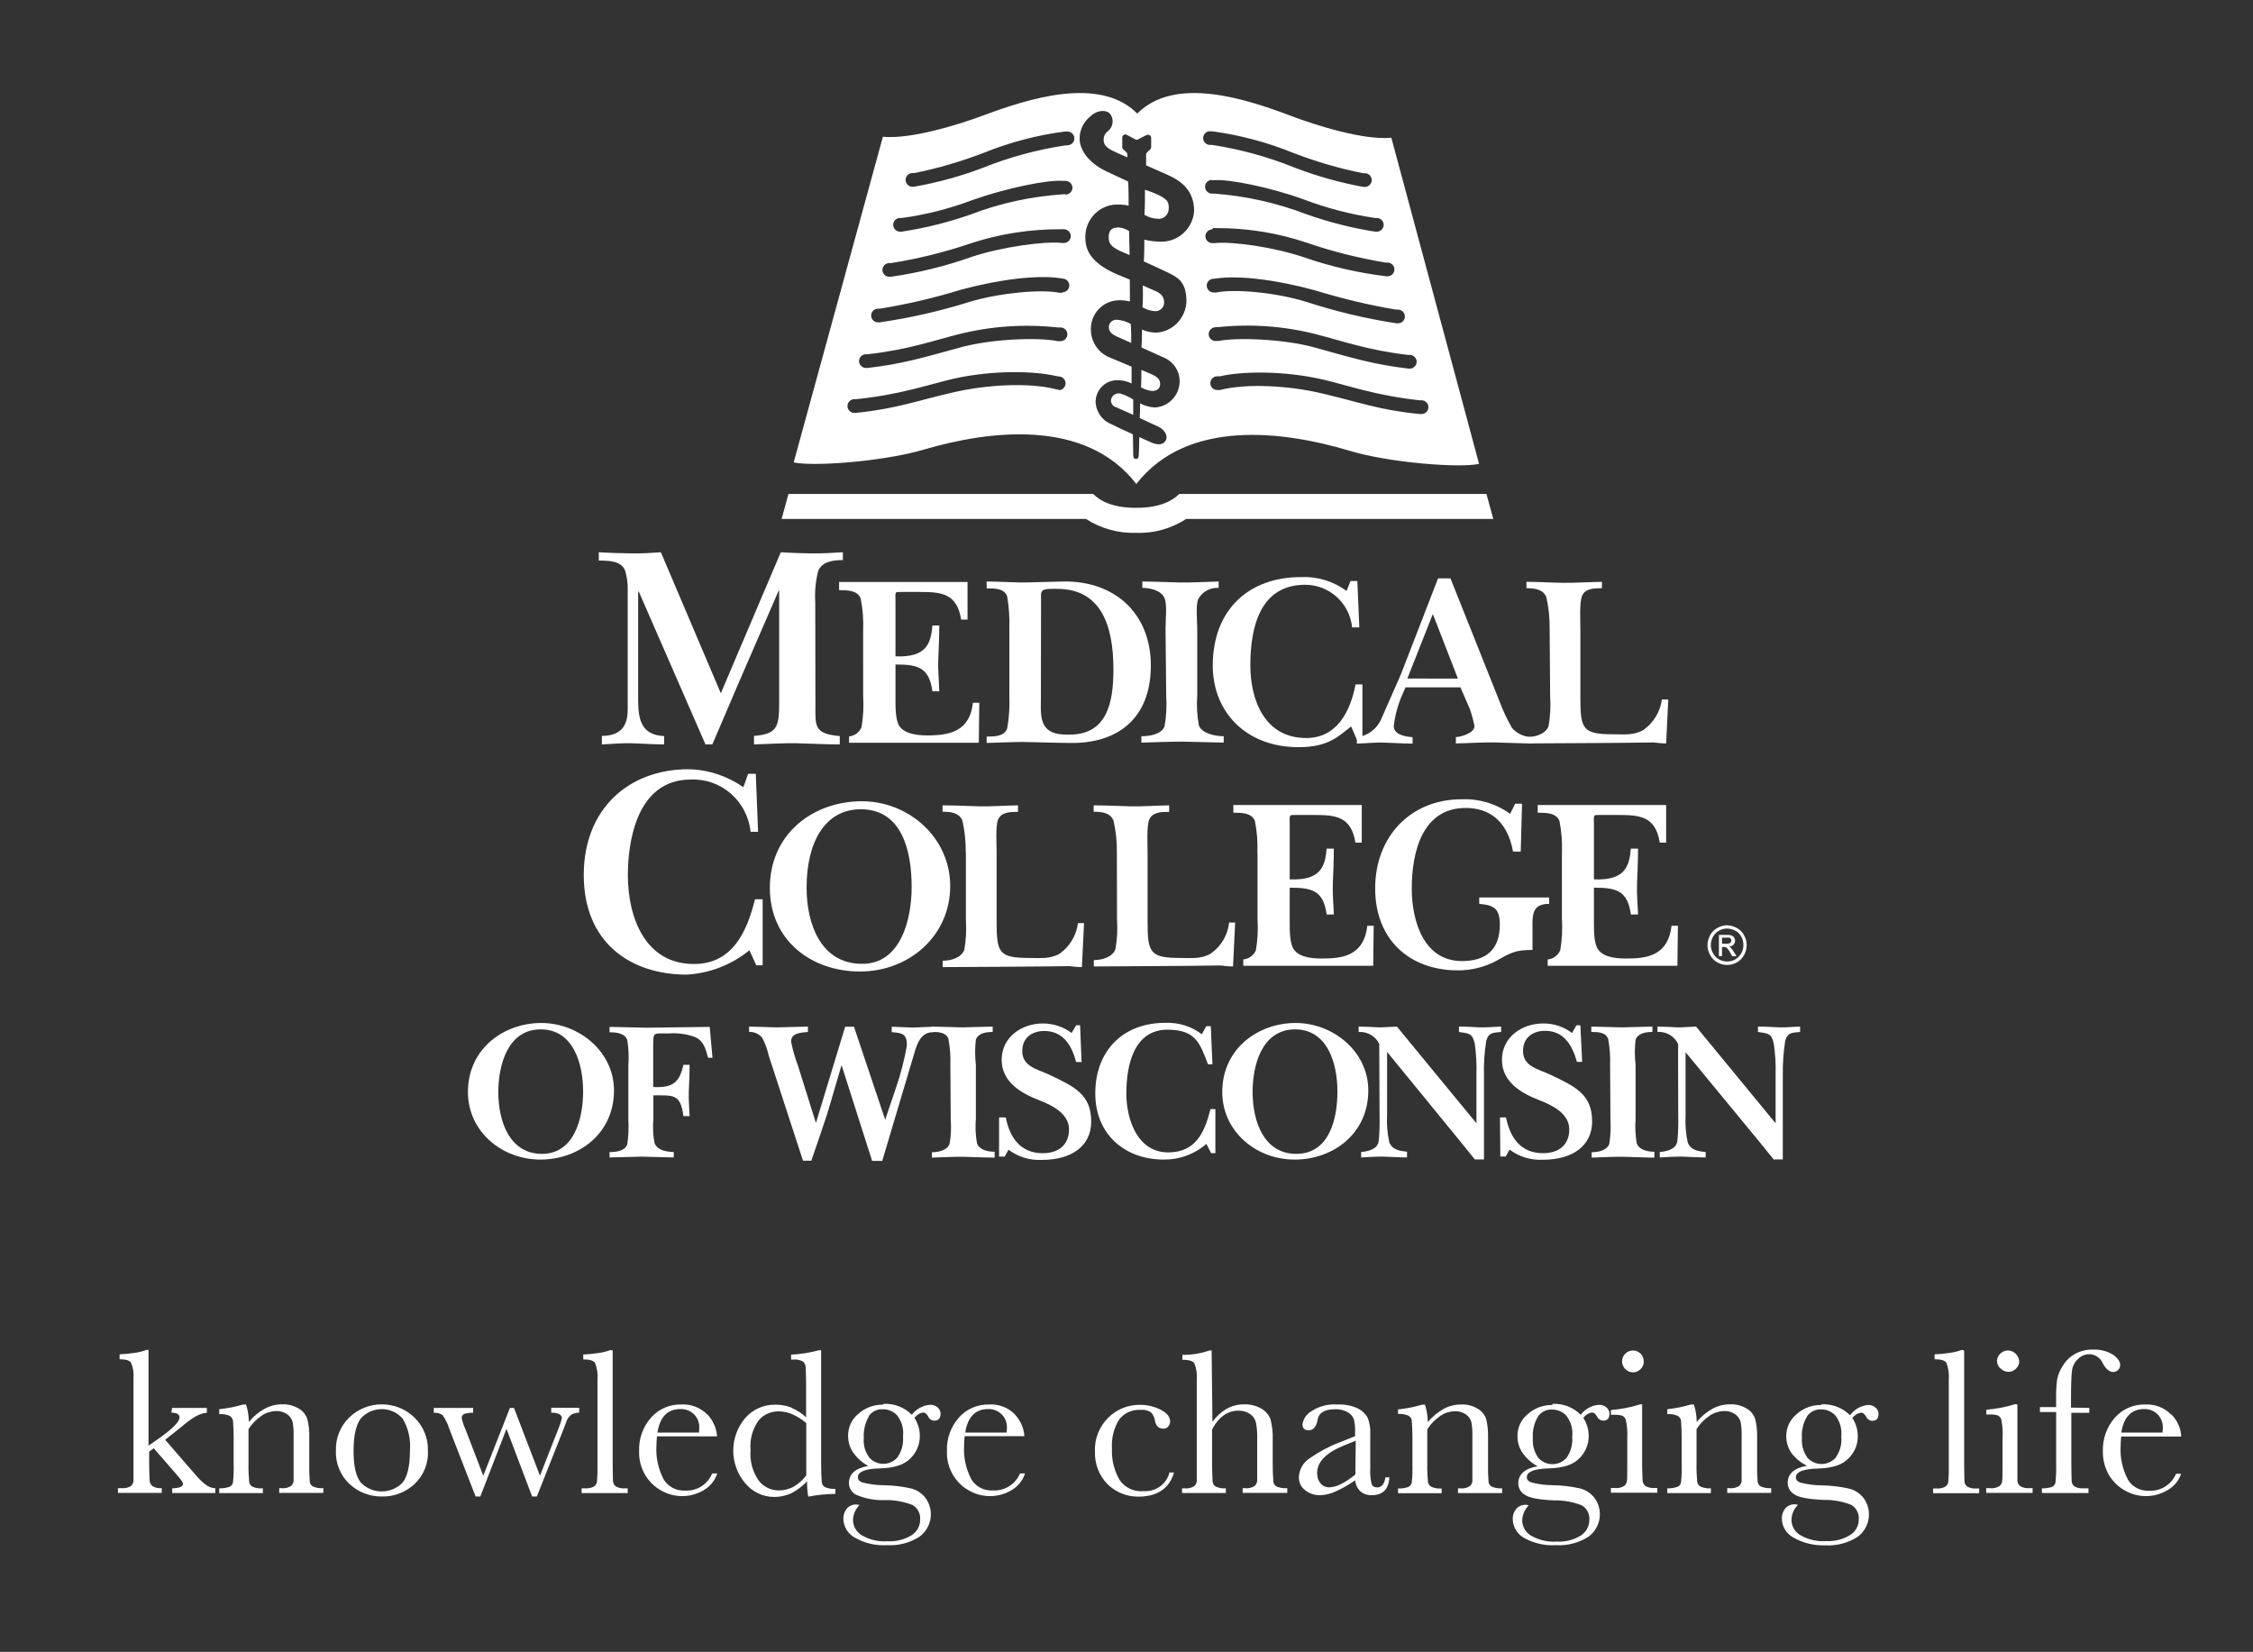 <?xml version="1.0" encoding="utf-8"?>
<!-- Generator: Adobe Illustrator 24.0.2, SVG Export Plug-In . SVG Version: 6.00 Build 0)  -->
<svg version="1.1" id="Layer_1" xmlns="http://www.w3.org/2000/svg" xmlns:xlink="http://www.w3.org/1999/xlink" x="0px" y="0px"
	 viewBox="0 0 1379 1011" style="enable-background:new 0 0 1379 1011;" xml:space="preserve">
<rect x="0" y="0" width="1379" height="1011" fill="#333333" stroke="none"/>
<style type="text/css">
	.st0{fill:#FFFFFF;}
</style>
<g>
	<g id="Layer_1-2_1_">
		<path class="st0" d="M528.3,386.1c0.3-6.6-0.2-13.3-1.5-19.8c-1.9-5.1-8.4-5.1-13.2-5.1v-5h78.6v23h-3.9
			c-2.6-16.4-12.6-16.9-25.7-16.9h-10.7c-4.6,0-3.8-0.4-3.8,6.1v33.3c18.7,0.8,21.7-7.6,22.6-18.9h4.2c0,6.7-0.3,14.1-0.6,20.8
			c-0.3,6.7,0.5,13.4,0.6,19.5h-4.2c-2-15-9.4-16.4-22.6-16.4v21.9c0,4.4,0,12.7,2.6,16.1c3.9,5.2,13,5.5,18.9,5.4
			c12.3-0.3,24-2.9,25.9-20h3.9l-0.3,24.5h-79.4v-3.9c3.4-0.3,6.3-2.5,7.6-5.6c1.1-6.4,1.4-12.9,1-19.3V386.1z"/>
		<path class="st0" d="M769.6,522.3c0.3-6.6-0.2-13.3-1.5-19.8c-1.9-5.1-8.4-5.1-13.2-5.1v-4.7h78.6v23h-3.9
			c-2.6-16.4-12.6-16.9-25.6-16.9h-10.7c-4.6,0-3.9-0.4-3.9,6.1v33.3c18.7,0.8,21.7-7.6,22.6-18.8h4.4c0,6.7-0.3,14.1-0.6,20.8
			c-0.3,6.7,0.4,13.4,0.6,19.5H812c-2-15-9.4-16.4-22.6-16.4v21.9c0,4.4,0,12.7,2.7,16.1c3.8,5.2,13,5.5,18.9,5.3
			c12.3,0,24-2.9,25.9-20h3.9l-0.3,24.5H761v-3.9c3.4-0.3,6.3-2.4,7.7-5.6c1.1-6.4,1.4-12.9,1-19.3V522.3z"/>
		<path class="st0" d="M956,522.3c0.3-6.6-0.2-13.3-1.5-19.8c-1.9-5.1-8.4-5.1-13.3-5.1v-4.7h78.6v23h-3.9
			c-2.6-16.4-12.6-16.9-25.7-16.9h-10.7c-4.6,0-3.9-0.4-3.9,6.1v33.3c18.7,0.8,21.7-7.6,22.6-18.8h4.4c0,6.7-0.3,14.1-0.6,20.8
			c-0.3,6.7,0.4,13.4,0.6,19.5h-4.4c-2-15-9.4-16.4-22.6-16.4v21.9c0,4.4,0,12.7,2.7,16.1c3.8,5.2,13,5.5,18.9,5.3
			c12.3,0,24-2.9,25.9-20h3.9l-0.3,24.5h-79.4v-3.9c3.4-0.3,6.4-2.5,7.7-5.7c1.1-6.4,1.4-12.9,1-19.3V522.3z"/>
		<path class="st0" d="M637.1,427.9c0,5-0.6,12.2,2.4,16.5c3.4,5,9.4,5.2,15.1,5.2c22.8,0,26.9-19.1,26.9-39.9
			c0-27.8-8.1-49.3-34.5-49.3c-1.8,0-7.6-0.3-8.9,1.1s-0.9,3.4-0.9,4.6L637.1,427.9z M617.8,385c0.2-6.6-0.2-13.3-1.3-19.8
			c-1.6-5.2-7.8-5.1-12.6-5.1v-4.2c6.1,0,14.5,0.5,20.7,0.6c8,0,18-0.5,26-0.6c31.2-0.6,53.8,19.1,53.8,51.5c0,31.6-19.6,48-50,47.3
			c-8.7,0-19.6-0.5-28.3-0.6c-6.8,0-15.5,0.5-22.2,0.6v-3.9c4.7,0,11,0,12.6-5.1c1.1-6.5,1.6-13.2,1.3-19.8V385z"/>
		<path class="st0" d="M713.4,384.7c0-4.8,1-14.3-0.5-18.3c-1.9-5.1-9-6.6-13.7-6.6v-3.9c7.1,0,16.2,0.5,23.3,0.6s15.9-0.4,23.4-0.6
			v3.9c-5.2-0.3-10.2,2.4-12.6,7.1c-1.5,4.2-0.5,13-0.5,17.8v41c-0.5,6.1-0.1,12.3,1,18.3c1.9,5.1,10.5,6.6,15.2,6.6v3.9l-25.2-0.6
			c-7.4,0-18,0.4-25.2,0.6v-3.9c4.7,0,12.3-1,14.2-6.1c1.1-6.2,1.4-12.5,1-18.8L713.4,384.7z"/>
		<path class="st0" d="M826.6,355.6h4.2L832,384h-4.4c-1.5-14.8-13.9-26.1-28.7-26.1c-27.7,0-33.6,26-33.6,49.3
			c0,21.2,8.7,44.5,34.2,44.5c18.8,0,27-16.2,30.2-32.8h4.2v33.8h-3.4l-3.5-8.1c-8,6.3-14.2,12.7-32.2,12.7
			c-32.1,0-52.5-21.5-52.5-49.9c0-34.8,22.7-54.2,53.8-54.2c10.1-0.5,20,2.5,28.1,8.5L826.6,355.6z"/>
		<path class="st0" d="M892.3,415.2L877,375.8l-15.6,39.5H892.3z M858.7,424.3c-2.9,6.3-4.8,13.1-5.6,20c0,5.5,7.1,6.5,11.5,6.9v3.9
			c-5.5,0-11.8-0.4-17.3-0.6c-5.5-0.2-11.7,0.5-16.8,0.6v-3.9c6.4-0.8,11.9-4.7,14.7-10.6c4.2-9.6,8.1-18.4,12.3-28l22.7-58.6h7.6
			l30,75.2c2.1,5.7,4.7,11.2,7.7,16.4c3.2,3.6,7.8,5.6,12.6,5.5v3.9c-7,0-15.6-0.4-22.5-0.6s-17.4,0.5-24.5,0.6v-3.9
			c3.1,0,11.4-2.5,11.4-6.7c-0.7-3.6-1.7-7.1-2.9-10.6l-5.7-13.1h-33.6L858.7,424.3z"/>
		<path class="st0" d="M948.5,384.9c0.1-6.5-0.6-13-2-19.3c-1.9-5.1-7.5-5.6-12.2-5.6v-3.9c7.1,0,15.1,0.5,22.2,0.6
			c7.1,0.1,16.5-0.5,24-0.6v3.9c-4.7,0-10.4,0-12.3,5c-1.5,4.2-0.9,15.2-0.9,19.9v42.3c0,19.1,1.5,22.2,20.2,22.2
			c6.6,0,12.6,0.8,18.5-2.7c6.1-4.4,10.2-11.1,11.2-18.6h3.9l-1.3,26.9c-2.5,0-5.2-0.3-7.7-0.6c-25.4,0.4-52,0.4-77.5,0.6v-3.9
			c4.7,0,11.3-1.6,13.2-6.6c1.1-6,1.4-12.2,1-18.3L948.5,384.9z"/>
		<path class="st0" d="M591.1,521.7c0.1-6.5-0.6-13-2-19.3c-1.9-5.1-7.5-5.6-12.2-5.6v-3.9c7.1,0,15.1,0.4,22.2,0.6s16.5-0.5,24-0.6
			v4c-4.7,0-10.4,0-12.3,5c-1.5,4-0.8,15.2-0.8,19.9v42.3c0,19.1,1.4,22.2,20.2,22.2c6.6,0,12.6,0.8,18.5-2.7
			c6.1-4.4,10.1-11.1,11.1-18.6h3.7l-1.3,26.9c-2.5,0-5.2-0.3-7.7-0.6c-25.4,0.4-52,0.4-77.5,0.6V588c4.7,0,11.3-1.6,13.2-6.6
			c1.1-6,1.4-12.2,1-18.3V521.7z"/>
		<path class="st0" d="M683.6,521.7c0.1-6.5-0.6-13-2-19.3c-1.9-5.1-7.5-5.6-12.2-5.6v-3.9c7.1,0,15.1,0.4,22.2,0.6
			c7.1,0.2,16.5-0.5,24-0.6v4c-4.7,0-10.4,0-12.3,5c-1.5,4-0.9,15.2-0.9,19.9v42.3c0,19.1,1.5,22.2,20.2,22.2
			c6.6,0,12.6,0.8,18.5-2.7c6.3-4.4,10.4-11.3,11.2-19h3.7l-1.3,26.9c-2.5,0-5.2-0.3-7.7-0.6c-25.4,0.4-52,0.4-77.5,0.6v-3.9
			c4.7,0,11.3-1.6,13.2-6.6c1.1-6,1.4-12.2,1-18.3L683.6,521.7z"/>
		<path class="st0" d="M493.7,543.4c0,21.6,8.4,46.5,34,46.5c24,0,30.3-27.8,30.3-47.1c0-21.2-5.5-47.5-31.1-47.5
			c-22.3,0-33.2,20.6-33.2,47.9 M471.2,543.4c0-33,26.4-53,56.3-53c28.8,0,54.1,22.3,54.1,51.9c0,30.5-25.2,52.3-55.2,52.3
			S471.2,575.4,471.2,543.4"/>
		<path class="st0" d="M930.8,521.2h-4.7c-3.5-19-14.7-26.7-29-26.7c-26.3,0-33,26.4-33,49.4c0,19.4,7.1,44.3,30.7,44.3
			c14.8,0,23.2-7,23.2-22.3c0-10-3.7-11.9-12.6-12.7v-3.9h42.8v3.9c-8,0-10.2,3.9-10.2,11.3v16.9c-10.8,0-13.2,1.7-22.4,6.8
			c-7.2,3.8-15.1,5.7-23.2,5.7c-30.1,0-50.7-19.2-50.7-50.1c0-32,21.9-54.6,52.8-54.6c10.6-0.5,21.1,2.6,29.8,8.9l3.1-6.2h4.2
			L930.8,521.2z"/>
		<path class="st0" d="M305,668.4c0,18,6.9,37.8,26.7,37.8s25.2-21.7,25.2-38.1c0-17.6-6.2-38.1-26-38.1
			C310.2,630.1,305,652.9,305,668.4 M286.4,668.4c0-26.7,22.1-42.3,44.9-42.3c22.9,0,44.5,17.4,44.5,41.3c0,26.4-21.5,42.3-45,42.3
			S286.5,692.7,286.4,668.4"/>
		<path class="st0" d="M766.7,668.4c0,18,6.9,37.8,26.7,37.8c20.4,0,25.2-21.7,25.2-38.1c0-17.6-6.2-38.1-26-38.1
			C771.9,630.1,766.6,652.9,766.7,668.4 M748.1,668.4c0-26.7,22.1-42.3,44.9-42.3c22.9,0,44.5,17.4,44.5,41.3
			c0,26.4-21.5,42.3-45,42.3C769.1,709.8,748.2,692.7,748.1,668.4"/>
		<path class="st0" d="M436.1,647.4h-2.7c-1.4-5.2-2.6-10.3-8-12.7c-5.2-1.9-10.7-2.6-16.2-2.2c-9.6,0-9.2-0.8-9.4,6.8v26
			c11.6,0.5,16-2.3,18.5-13.6h3.8c0,5.4-0.3,11-0.5,16.4s0.3,10,0.5,15h-3.8c-1.8-13.6-5.8-12.7-18.4-12.7v14.7
			c-0.4,4.8-0.2,9.6,0.7,14.4c1.8,4.8,7.6,5.4,11.8,5.6v3.3l-19.4-0.5l-19.9,0.5v-3.3c3.8,0,9.2-0.5,10.8-4.6
			c0.8-5.1,1-10.3,0.7-15.5v-33c0.4-5.2,0.2-10.4-0.7-15.6c-1.6-4.2-7-4.6-10.8-4.6v-3.3l22.9,0.5l38.4-0.5L436.1,647.4z"/>
		<path class="st0" d="M515.1,651.9l-8.7,29.6c-3.2,9.7-6.5,19.2-9.8,28.9h-5.1l-21-64.4c-0.8-3.7-2.1-7.3-3.9-10.7
			c-1.9-2.5-5-3.9-8.1-3.7v-3.3l17.2,0.5l18.8-0.5v3.3c-3.8,0.4-10.3,0.4-10.3,5.9c1,5,2.4,9.9,4.2,14.7l11,35.1l17.9-58.9h5.4
			l19.1,56.9l6.9-20.4c2.8-8.2,4.9-16.6,6.4-25.1c0-7.5-3.3-7.5-9.3-8.1v-3.3l12.9,0.5l12.6-0.5v3.3c-8.9,0-10.5,9.2-12.6,16
			L540,710.5h-6.2L515.1,651.9z"/>
		<path class="st0" d="M581.7,651.9c0.2-5.4-0.2-10.8-1.2-16.1c-1.6-4.2-6.5-4.2-10.3-4.2v-3.3l18.8,0.5l18.6-0.5v3.3
			c-3.9,0-8.8,0.6-10.3,4.7c-0.6,5.2-0.6,10.4,0,15.5v33c-0.4,5-0.2,10.1,0.7,15c1.6,4.2,7,5.1,10.8,5.1v3.6c-5.6,0-13-0.4-18.8-0.5
			c-5.7-0.1-13.6,0.3-19.6,0.5v-3.3c3.8,0,9.2-1,10.8-5.1c0.9-5,1.1-10,0.7-15L581.7,651.9z"/>
		<path class="st0" d="M611.8,683.9h3.8c2.4,12.2,8.9,21.9,22.6,21.9c9.4,0,16.1-4.8,16.1-14.6c0-9.8-10.7-14.9-18.2-17.8
			c-10.9-4.2-23-11-23-24.8c0-13.8,12.2-22.2,25.2-22.2c6.3,0,12.5,2,17.6,5.8l2.8-4.7h2.4L662,650h-3.3c-2.7-10-7.8-19-19.5-19
			c-7.6,0-13.5,4.2-13.5,12.3c0,9.5,9.1,11,16.4,14.4c15.7,7.4,25.8,12.2,25.8,28.8c0,14.8-11.9,23.4-30.1,23.4
			c-7.3,0.4-14.6-1.8-20.5-6.2l-2.4,4.2h-3.4V683.9z"/>
		<path class="st0" d="M985.5,651.9c0.2-5.4-0.2-10.8-1.2-16.1c-1.6-4.2-6.5-4.2-10.3-4.2v-3.3l18.8,0.5l18.6-0.5v3.3
			c-3.8,0-8.7,0.6-10.3,4.7c-0.6,5.2-0.6,10.4,0,15.5v33c-0.4,5-0.1,10.1,0.7,15c1.6,4.2,7,5.1,10.8,5.1v3.6c-5.6,0-13-0.4-18.8-0.5
			c-5.7-0.1-13.6,0.3-19.6,0.5v-3.3c3.9,0,9.3-1,10.8-5.1c0.8-5,1-10,0.7-15L985.5,651.9z"/>
		<path class="st0" d="M918.1,683.9h3.7c2.4,12.2,8.9,21.9,22.6,21.9c9.4,0,16.1-4.8,16.1-14.6c0-9.8-10.7-14.9-18.2-17.8
			c-10.9-4.2-23-11-23-24.8c0-13.8,12.2-22.2,25.2-22.2c6.4-0.1,12.6,2,17.7,5.8l2.7-4.7h2.4l1.1,22.4h-3.2c-2.8-10-7.9-19-19.5-19
			c-7.6,0-13.5,4.2-13.5,12.3c0,9.5,9.1,11,16.4,14.4c15.7,7.4,25.9,12.2,25.9,28.8c0,14.8-11.9,23.4-30.1,23.4
			c-7.3,0.4-14.6-1.8-20.4-6.2l-2.4,4.2h-3.3L918.1,683.9z"/>
		<path class="st0" d="M738.3,628.1h2.8l1,23.3h-2.7c-5-12.9-7.5-21.2-24.8-21.2c-20.3,0-25.2,21.2-25.2,39
			c0,15.6,6.6,36.1,25.6,36.1c16.8,0,22.3-12.1,25.9-26.5h3v27h-2.6l-2.9-5.7c-7.2,6.3-16.5,9.7-26,9.6c-24.3,0-42-15.8-42-40.4
			c0-26.1,16.8-43.3,42.9-43.3c8-0.3,15.9,2.1,22.3,7L738.3,628.1z"/>
		<path class="st0" d="M844.2,638.9c-2.3-4.8-7.3-7.6-12.6-7.3v-3.3c3.8,0,8.4,0.3,12.4,0.5c3.1,0,7.3-0.4,11-0.5l48.7,59.2v-30
			c0.2-6.2-0.2-12.4-1-18.6c-1.5-6.8-3.7-6.3-9.7-7.3v-3.3c4.4,0,8.7,0.3,13.2,0.5c4.4,0.1,8.4-0.4,12.6-0.5v3.3
			c-4.4,0.5-7.5,0-9.1,5.3c-1.1,7-1.6,14.1-1.4,21.2v51.5h-5.6c-2.6-3.3-6.3-7.7-8.9-11l-44.8-54.8v38.5c-0.3,5.6,0.1,11.1,1.3,16.6
			c1.7,4.9,6.5,5.5,10.9,6v3.5c-4.5,0-9.7-0.4-14.3-0.5s-9.4,0.3-13.8,0.5v-3.3c4.7-0.5,10.1-1.7,10.8-6.9
			c0.5-5.2,0.6-10.4,0.5-15.6L844.2,638.9z"/>
		<path class="st0" d="M1027.1,638.9c-2.3-4.8-7.3-7.7-12.6-7.3v-3.3c3.8,0,8.4,0.3,12.6,0.5c3.1,0,7.3-0.4,11-0.5l48.7,59.2v-30
			c0.2-6.2-0.2-12.4-1.1-18.6c-1.4-6.8-3.7-6.3-9.7-7.3v-3.3c4.4,0,8.8,0.3,13.2,0.5c4.4,0.1,8.4-0.4,12.6-0.5v3.3
			c-4.4,0.5-7.6,0-9.1,5.3c-1.1,7-1.6,14.1-1.5,21.2v51.5h-5.6c-2.6-3.3-6.3-7.7-8.9-11l-45-54.6v38.5c-0.3,5.6,0.1,11.1,1.3,16.6
			c1.7,4.9,6.5,5.5,11,6v3.3c-4.6,0-9.7-0.4-14.3-0.5s-9.4,0.3-13.8,0.5v-3.3c4.7-0.5,10.1-1.7,10.8-6.9c0.5-5.2,0.6-10.4,0.5-15.6
			L1027.1,638.9z"/>
		<path class="st0" d="M499.1,431.3c0,13-1.1,17.8,14.9,19.2v5.1c-9.2,0-17.8-0.5-26.4-0.7c-8.6-0.2-17.2,0.5-26.1,0.7v-5.2
			c13.6-1.1,15.4-5,15.4-19.2v-69.7h-0.3l-19.1,44c-7.4,16.9-14.1,33.1-21.5,50.1h-4.2L391,362.1h-0.4v66.6
			c0,12.7,2.6,21.2,15.9,21.8v5.1c-6.5,0-13.1-0.5-19.6-0.7s-12.3,0.5-18.5,0.7v-5.2c13.3,0,15.8-8.2,15.8-16.2v-73.5
			c0.1-3.9-0.5-7.8-1.6-11.5c-2.3-6.1-10.5-6.1-16.1-6.1v-5.1c6,0.4,14.3,0.6,20.3,0.7s12.3-0.3,17.7-0.7l36.7,86.3l36.7-86.3
			c5.5,0.4,13.1,0.6,18.6,0.7s13.3-0.3,19.4-0.7v4.8c-5.6,0-12.6,0.7-15.1,6.6c-1.6,6.3-2.2,12.7-1.8,19.2L499.1,431.3z"/>
		<path class="st0" d="M457.9,473.6h4.7l1.4,35.5h-4.6c-1.9-18.8-18-32.8-36.6-32c-33.3,0-38.5,38.5-38.5,58.5
			c0,26,10.6,54.4,40.4,54.4c23.4,0,32.4-19.3,37.4-39.6h4.7v40.4h-3.9l-4.2-9.2c-10.9,8.9-24.4,14.1-38.4,14.9
			c-34.1,0-63-19.3-63-61c0-40.3,27.4-64.7,64.1-64.7c12,0.2,23.7,4.1,33.6,11L457.9,473.6z"/>
		<path class="st0" d="M684.8,240.8c-2.5-0.1-4.6,1.8-4.8,4.2c-0.1,1.9,1.2,3.7,3,4.2l10.6,4.7c0-3,0-6.1,0-9.4
			c-2.6-1.7-5.4-2.9-8.4-3.8"/>
		<path class="st0" d="M698.2,237c2.2,1.2,4.5,2,7,2.3c2.7,0,4.7-1.3,4.9-3.9c0.1-2.6-1-4.2-4.2-5.9l-7.3-3.1c0,3.6,0,7.2-0.2,10.5"
			/>
		<path class="st0" d="M715.4,127.6c0-4.2-0.7-6.1-9.9-9.8l-4.7-1.7c0,4.6,0,9.8-0.3,15.4c2.5,1.5,5.3,2.3,8.1,2.4
			c3.3,0.4,6.3-2.1,6.7-5.4c0-0.2,0-0.4,0-0.7"/>
		<path class="st0" d="M684.8,139.2c-3.8,0-6.2,1.2-6.2,6c0,3,0.6,5.6,7.6,8.7l5.2,2.2c0-5-0.3-9.9-0.3-14.7
			C689.1,140.2,687,139.4,684.8,139.2"/>
		<path class="st0" d="M699.3,188c2.2,1.4,4.7,2.2,7.2,2.4c3,0.4,5.7-1.7,6-4.7c0-0.3,0-0.5,0-0.8c0-4.2-3.1-6-6.5-7.3
			c-1.5-0.6-3.7-1.7-6.5-2.9C699.6,179.1,699.6,183.5,699.3,188"/>
		<path class="st0" d="M683.6,195.7c-2.4-0.2-4.6,1.6-4.9,4c0,0.2,0,0.4,0,0.6c0,2.8,1.9,4.2,4.7,5.6l9,4c0-3.8,0-7.7-0.3-11.6
			C689.6,196.8,686.7,195.9,683.6,195.7"/>
		<path class="st0" d="M851.6,84.3c-16.8,1.6-45.7-7.4-61.5-13.4c-27-10.2-70.8-24.8-94-1.4c-23.1-23.3-67.2-8.9-94.1,1.1
			c-15.8,5.9-44.5,14.7-61.6,13.1l-54.6,199.3c12,2.7,55-0.6,79.2-7.7c40.6-12,99.5-19.3,130.5,20.9c31.2-40,90-32.5,130.6-20.3
			c24.2,7.3,67.2,10.7,79.2,8L851.6,84.3z M647.9,238.5l-1.7-0.3c-16.3-4.2-42-2.8-62.1,1.8c-23,5.2-34.8,10.1-60.3,12.7h-0.9
			c-2.3,0-4.2-1.9-4.2-4.2s1.9-4.2,4.2-4.2h1.2c26.8-2.7,44.5-9,59.1-12.4c24.9-5.7,50.9-4.7,63-1.8l1.8,0.3c2.3,0,4.2,1.9,4.2,4.2
			s-1.9,4.2-4.2,4.2 M649.2,208.8h-1.8c-11.2-2.4-39.9-1.5-59.1,3.7c-22.7,6.2-35.5,10.2-57.2,12.7h-1.1c-2.3,0-4.2-1.9-4.2-4.2
			s1.9-4.2,4.2-4.2h1.2c24.3-2.7,40.8-8.5,55.4-12.2c19.8-5,40.4-6.4,60.7-4.2h1.8c2.3,0,4.2,1.9,4.2,4.2s-1.9,4.2-4.2,4.2
			 M650.1,179.2h-1.6c-11.2-2.3-36.4,0-54.9,5.5c-18.1,5.7-36.6,9.9-55.3,12.6h-0.9c-2.3,0-4.2-1.9-4.2-4.2s1.9-4.2,4.2-4.2h1.2
			c16.8-2.7,33.4-6.6,49.6-11.6c24.5-6.6,47.1-9,60.3-7.1l1.8,0.3c2.3,0,4.2,1.9,4.2,4.2c0,2.3-1.9,4.2-4.2,4.2 M651.4,148.7H650
			c-10.6-1.2-36.9,2.4-55.2,8.5c-16.1,5.7-32.7,9.8-49.6,12.2h-0.9c-2.3,0-4.2-1.9-4.2-4.2s1.9-4.2,4.2-4.2h1.2
			c16.4-2.6,32.5-6.6,48.2-11.9c18-6,36.9-8.9,55.9-8.8h1.6c2.3,0,4.2,1.9,4.2,4.2s-1.9,4.2-4.2,4.2 M652.1,118.9h-1.3
			c-19.4,1.3-38.6,5.4-56.8,12.4c-13.7,4.8-27.8,8.3-42.2,10.5h-0.9c-2.3,0-4.2-1.9-4.2-4.2s1.9-4.2,4.2-4.2h1.2
			c14.9-2,29.4-5.8,43.5-11.1c21-7.4,46.2-12.4,54.9-11.6h1.7c2.3,0,4.2,1.9,4.2,4.2c0,2.3-1.9,4.2-4.2,4.2 M653.3,89h-1.3
			c-17.3,2.6-34.2,7.2-50.4,13.7c-13.7,5.2-27.8,9.1-42.3,11.6h-0.8c-2.3,0-4.2-1.9-4.2-4.2s1.9-4.2,4.2-4.2h1.2
			c14.5-2.9,28.7-7.1,42.5-12.4c15.9-6.4,32.5-10.8,49.5-13h1.7c2.3,0,4.2,1.9,4.2,4.2c0,2.3-1.9,4.2-4.2,4.2 M715,166.9
			c7.2,3.4,11,6.6,11.2,17.4c-0.3,10.4-8.5,18.9-18.8,19.3c-2.9-0.1-5.7-0.7-8.4-1.9c0,3.7-0.1,7.4-0.3,11l13.8,6.2
			c6,2.6,9.8,8.6,9.5,15.2c-0.4,8.3-7.1,15-15.4,15.3c-3.1-0.3-6.1-1.1-8.8-2.5c0,3.2,0,6.2-0.2,9l11.3,5.2c3.5,1.6,6.3,5.3,4.6,8.5
			c-1.8,3.1-5.3,2.7-8.8,1.2c-1.4-0.6-4.2-1.8-7.4-3.3c0,6.7-0.3,10.7-0.3,11c0,1.9-0.7,2.4-1.7,2.4s-1.7-0.5-1.7-2.4
			c0-0.3,0-5-0.2-12.7c-5.2-2.3-10.5-4.8-13-6.1c-5.5-2.1-9.3-7.2-9.8-13.1c-0.3-7.4,5.4-13.6,12.7-13.9c0.3,0,0.6,0,0.9,0
			c2.9,0,5.8,0.7,8.4,2c0-3.3,0-6.8,0-10.3l-12.6-5.3c-7.4-2.6-12.3-9.6-12.3-17.4c-0.3-9.6,7.3-17.6,16.8-17.9c0.2,0,0.3,0,0.5,0
			c2.2-0.1,4.4,0.2,6.6,0.7l-0.1-13.4l-4.4-1.8c-17.4-6.7-22.8-14.6-22.8-23.6c-0.4-10.9,8-20.1,18.8-20.5c0.7,0,1.3,0,2,0
			c1.9,0,3.8,0.2,5.7,0.7c0-5.5,0-10.5-0.3-14.8l-12.6-5.9c-9.4-4.2-16.8-11.7-17.1-20c-0.1-5.4,2.3-10.5,6.4-13.8
			c3.8-3.8,9.3-4.6,12.1-1.9c2.3,2.8,2.3,6.8,0,9.6c-1.8,2-3.8,2.6-3.8,6.6c0,4,3.7,5.8,8.1,7.8l6.4,2.8c0-1.5,0-2.4,0-2.4
			c-0.7-0.9-1.5-1.7-2.4-2.4c-0.6-0.5-0.9-1.4-0.7-2.2v-4.8c-0.2-1,0.5-2,1.6-2.2c0.5-0.1,0.9,0,1.3,0.3l5.5,2.9h0.9
			c0,0,4.2-2.2,5.5-2.8s2.9,0,2.9,1.9v4.8c0.1,0.8-0.1,1.6-0.7,2.2c-0.9,0.7-1.7,1.5-2.4,2.4c0,0,0,2.6,0,7.2l12.9,5.7
			c9.1,4,16.3,9.9,16.5,21.9c-0.5,10.3-8.8,18.6-19,19.1c-3.9,0.1-7.7-0.3-11.5-1.2c0,4.2,0,8.8-0.3,13.3c5.5,2.5,11,5,15.1,7
			 M740.5,80.4h1.7c16.9,2.3,33.5,6.7,49.4,13.2c13.8,5.3,28.1,9.5,42.6,12.4h1.2c2.3,0,4.2,1.9,4.2,4.2s-1.9,4.2-4.2,4.2h-0.9
			c-14.4-2.6-28.6-6.6-42.3-11.9C776,96,759.1,91.3,741.9,88.7h-1.3c-2.3,0-4.2-1.9-4.2-4.2c0-2.3,1.9-4.2,4.2-4.2 M741.6,110.3h1.7
			c8.4-0.8,34,4.2,54.8,11.8c14,5.3,28.6,9.1,43.4,11.3h1.2c2.3,0,4.2,1.9,4.2,4.2c0,2.3-1.9,4.2-4.2,4.2h-0.9
			c-14.3-2.2-28.3-5.8-42-10.6c-18.2-7-37.3-11.3-56.7-12.7h-1.3c-2.3,0-4.2-1.9-4.2-4.2c0-2.3,1.9-4.2,4.2-4.2 M742.4,139.6h1.7
			c19-0.1,37.9,2.9,55.9,9c15.7,5.4,31.8,9.4,48.1,12.1h1.2c2.3,0,4.2,1.9,4.2,4.2s-1.9,4.2-4.2,4.2h-0.8c-17-2.1-33.8-5.9-50-11.5
			c-18.2-6.3-44.5-10-55.1-8.8H742c-2.3,0-4.2-1.9-4.2-4.2s1.9-4.2,4.2-4.2 M742.9,170.6l1.8-0.2c13.2-1.9,35.8,0.6,60.2,7.3
			c16.3,5,32.8,9,49.6,11.8h1.2c2.3,0,4.2,1.9,4.2,4.2c0,2.3-1.9,4.2-4.2,4.2h-0.9c-18.8-2.9-37.3-7.3-55.4-13.2
			c-18.4-5.7-43.6-8-54.9-5.7h-1.7c-2.3,0-4.2-1.9-4.2-4.2S740.5,170.6,742.9,170.6 M743.9,200.2h1.8c20.3-2.1,40.9-0.6,60.7,4.6
			c14.6,3.7,31,9.6,55.3,12.4h1.2c2.3,0,4.2,1.9,4.2,4.2s-1.9,4.2-4.2,4.2H862c-21.7-2.6-34.5-6.6-57.2-12.9
			c-19.2-5.3-47.9-6.3-59.1-4H744c-2.3,0-4.2-1.9-4.2-4.2s1.9-4.2,4.2-4.2 M869.9,253.4H869c-25.5-2.5-37.3-7.4-60.2-12.7
			c-19.9-4.7-45.8-6.2-62.1-2H745c-2.3,0-4.2-1.9-4.2-4.2s1.9-4.2,4.2-4.2h1.8c11.9-2.9,37.8-3.8,63,2c14.6,3.4,32.3,9.8,59.1,12.7
			h1.2c2.3,0,4.2,1.9,4.2,4.2s-1.9,4.2-4.2,4.2"/>
		<path class="st0" d="M695.1,326.1c10.9,0.5,21.7-2.5,30.9-8.5h188l-4.2-15.3H721.8c-4.2,4.2-11.9,8.5-26.1,8.5h-0.5
			c-14.2,0-21.9-4.2-26.1-8.5H482.6l-4.2,15.3h186.3c9.2,6,20,8.9,30.9,8.5H695.1z"/>
		<path class="st0" d="M1054,573.9h2.4c0.7-0.1,1.4-0.1,2.1,0c0.3,0.1,0.7,0.4,0.9,0.7c0.2,0.3,0.3,0.6,0.3,1c0,0.6-0.2,1.1-0.7,1.5
			c-0.8,0.4-1.6,0.6-2.5,0.5h-2.5V573.9z M1054,585.1v-5.5h1.2c0.6,0,1.2,0.1,1.7,0.5c0.9,0.9,1.6,1.9,2.1,3l1.2,2.1h2.7l-1.6-2.5
			c-0.5-0.9-1.2-1.8-1.9-2.6c-0.3-0.3-0.7-0.5-1.1-0.7c1,0,2-0.5,2.7-1.2c0.7-0.7,1-1.6,1-2.5c0-0.7-0.2-1.3-0.6-1.9
			c-0.4-0.6-1-1-1.6-1.3c-1.1-0.3-2.2-0.4-3.3-0.3h-4.4v13H1054z M1062.1,569.6c1.6,0.8,2.9,2.1,3.7,3.7c0.9,1.5,1.3,3.3,1.3,5.1
			c0,1.8-0.4,3.5-1.3,5c-0.9,1.6-2.2,2.9-3.7,3.8c-3.1,1.7-6.9,1.7-9.9,0c-1.6-0.9-2.9-2.2-3.7-3.8c-1.8-3.1-1.8-6.9,0-10.1
			c0.9-1.6,2.2-2.9,3.7-3.7c1.5-0.9,3.2-1.3,4.9-1.3C1058.8,568.3,1060.5,568.8,1062.1,569.6 M1051.2,567.9c-1.9,1-3.5,2.6-4.5,4.5
			c-1,1.9-1.6,4-1.6,6.1c0,2.1,0.6,4.2,1.6,6c1,1.9,2.6,3.5,4.4,4.5c1.8,1,3.9,1.6,6,1.6c2.1,0,4.2-0.6,6-1.6c1.9-1,3.4-2.6,4.4-4.5
			c1-1.8,1.6-3.9,1.6-6c0-2.1-0.5-4.2-1.6-6.1c-1-1.9-2.6-3.5-4.5-4.5c-1.8-1-3.8-1.5-5.9-1.6C1055,566.3,1053,566.9,1051.2,567.9"
			/>
	</g>
</g>
<path class="st0" d="M1298.4,876.8c1.5-9.6,6.2-14.4,14-14.4c3-0.1,5.9,1,8.1,3.1c2.3,2.3,3.5,5.5,3.3,8.7c0,0.9-0.1,1.7-0.2,2.6
	H1298.4z M1328.9,865.8c-4.1-4.3-9.9-6.5-15.9-6.2c-7.1-0.2-13.9,2.8-18.5,8c-5,5.7-7.6,13-7.4,20.5c-0.1,5.2,1.2,10.3,3.8,14.8
	c2.4,3.9,5.8,7.2,9.8,9.4c8.1,4.6,18,4.5,26-0.3c3.9-2.2,6.9-5.8,8.3-10h-3.1c-2.8,6.6-9.4,10.8-16.6,10.4
	c-5.3,0.2-10.3-2.4-12.9-6.9c-3.3-6.4-4.9-13.5-4.4-20.7c0-1.2,0.1-3.1,0.3-5.6h36.8c-0.3-5.1-2.4-9.8-6-13.5 M1267.6,861.5v-4
	c0-9.5,0.2-15.7,0.6-18.5c0.3-2.8,1.6-5.3,3.7-7.3c1.9-1.9,4.5-2.9,7.1-2.9c3.6,0.2,6.8,2.4,8.1,5.7c1.9,3.4,4,5.2,6.3,5.2
	c1.1,0,2.2-0.4,3-1.2c0.9-0.8,1.3-1.9,1.3-3.1c0-2.1-1.5-4.3-4.4-6.3c-3.6-2.2-7.9-3.3-12.2-3.1c-3.8-0.1-7.5,0.8-10.8,2.5
	c-3.1,1.7-5.7,4.1-7.5,7.1c-1.8,2.6-3.1,5.6-3.7,8.7c-0.5,4.1-0.7,8.1-0.6,12.2v4.7h-9.9v3h9.9v31.7c0.1,3.8,0,7.6-0.4,11.4
	c-0.2,1.2-1,2.2-2.1,2.7c-2,0.7-4.1,1-6.2,0.9v2.9h28.5v-2.9h-2.8c-2,0.2-4-0.2-5.7-1.1c-1.1-0.8-1.7-2-1.8-3.3
	c0-1.4-0.2-5-0.2-10.5v-31.3h11v-3L1267.6,861.5z M1233.4,859.4c-5.7,1.8-11.6,2.9-17.6,3.4v2.9h1.7c1.7-0.1,3.4,0.1,5.1,0.5
	c1.1,0.5,2,1.4,2.3,2.5c0.8,3.7,1.1,7.5,0.8,11.2v16c0,5.8,0,9.4-0.2,10.5c-0.1,1.2-0.7,2.3-1.6,3.1c-1.8,1.1-3.9,1.6-6,1.3h-2.2
	v2.9h28.4v-2.9h-1.7c-2,0.2-4-0.2-5.7-1.1c-1.1-0.8-1.8-2-1.9-3.3c0-1.4,0-5,0-10.5v-36.3L1233.4,859.4z M1224.6,837.6
	c2.5,2.6,6.5,2.7,9.1,0.3c0.1-0.1,0.2-0.2,0.3-0.3c1.3-1.3,2-3,1.9-4.7c-0.2-1.7-1-3.3-2.2-4.4c-2.6-2.6-6.7-2.6-9.3-0.1
	c0,0-0.1,0.1-0.1,0.1c-1.2,1.1-1.9,2.7-2,4.3c0,1.8,0.7,3.5,2,4.7 M1200.7,826.2c-2.4,0.9-4.8,1.5-7.4,1.8c-3,0.5-6.1,0.8-9.2,0.9v3
	c3.8,0,6.2,0.7,7.2,2.1c1.3,3.3,1.8,6.8,1.5,10.3v51.7c0.1,3.7,0,7.3-0.3,11c-0.2,1.2-0.9,2.3-2,3c-1.7,0.8-3.6,1.2-5.5,1h-1.8v2.9
	h28.2v-2.9h-1.5c-2,0.2-4-0.2-5.7-1.1c-1.1-0.8-1.8-2-1.8-3.3c0-1.4-0.2-5-0.2-10.5v-69.6L1200.7,826.2z M1106,866.9
	c2-2.9,5.3-4.5,8.8-4.3c3.2,0,6.2,1.3,8.5,3.6c2.9,3.7,4.2,8.4,3.7,13c0.5,4.6-0.8,9.2-3.5,13c-4.2,4.7-11.4,5.1-16.2,1
	c-0.3-0.3-0.7-0.6-1-1c-2.5-3.5-3.7-7.7-3.4-12c-0.3-4.5,0.7-9.1,3-13 M1114.7,859.9c-5.5-0.1-10.9,1.9-15,5.6
	c-4.1,3.3-6.4,8.3-6.4,13.5c0,3.6,1.1,7.2,3.1,10.2c2.5,3.3,5.8,6,9.6,7.9c-7.9,1.4-11.8,4.9-11.8,10.5c0,2.9,1.6,5.6,4.1,7
	c2.7,1.9,8.7,3,18,3.4c5.7-0.1,11.4,0.9,16.7,3c3.2,1.8,5,5.3,4.7,9c0,3.9-2,7.5-5.3,9.5c-4.4,2.7-9.5,4-14.7,3.7
	c-5.5,0.4-11.1-0.9-15.9-3.7c-3.3-2-5.3-5.5-5.3-9.3c0.1-3.5,1.5-6.7,4-9.2c-0.6-0.2-1.2-0.3-1.9-0.3c-2.2-0.1-4.4,0.8-5.9,2.5
	c-1.4,1.8-2.2,4.1-2.1,6.3c0.1,4.9,2.9,9.3,7.2,11.6c5.8,3.3,12.5,4.9,19.2,4.7c7.1,0.4,14.1-1.4,20-5.2c7.6-5.6,9.2-16.3,3.6-23.8
	c0,0,0,0,0,0c-2.3-2.9-5.5-5-9.2-5.8c-5.4-1.2-10.8-1.8-16.3-1.9c-4.3,0-8.6-0.6-12.8-1.6c-2-0.6-3.1-1.7-3.1-3.3
	c0-3.3,4.4-5.2,13.7-5.4c9.2-0.3,15-2.4,18.7-6.4c3.6-3.6,5.6-8.4,5.5-13.5c0-3.9-1.2-7.8-3.3-11c1.3-1.8,3.2-3,5.4-3.3
	c1.1,0,2,0.8,3,2.4c0.6,1.5,2.1,2.5,3.7,2.6c2.6,0,3.9-1.4,3.9-4.3c0-1.4-0.6-2.7-1.7-3.7c-1.3-1.2-3-1.8-4.8-1.7
	c-4.4,0.4-8.3,2.7-10.9,6.3c-4.6-4.6-11-7.1-17.6-6.7 M1020.5,862.5v3c2.2-0.2,4.3,0.2,6.3,1c1.1,0.6,1.9,1.7,2.1,2.9
	c0.3,3.7,0.4,7.4,0.4,11v15.5c0.1,3.8,0,7.6-0.4,11.4c-0.2,1.2-1,2.2-2.2,2.7c-2,0.7-4.1,1-6.2,0.9v2.9h26.7v-2.9
	c-2.2,0.2-4.3-0.2-6.3-1c-1.1-0.6-1.9-1.7-2.1-3c-0.3-3.7-0.5-7.3-0.4-11v-21.2c2.1-3.3,4.8-6.1,8.1-8.3c2.6-1.8,5.7-2.7,8.8-2.8
	c2.4-0.1,4.8,0.6,6.8,2c1.6,1.1,2.8,2.8,3.3,4.7c0.5,2.9,0.7,5.8,0.6,8.7v16.9c0,5.8,0,9.3,0,10.5c-0.1,1.2-0.7,2.3-1.6,3.1
	c-1.8,1.1-3.9,1.6-6,1.3h-1.2v2.9h26.9v-2.9c-2.2,0.2-4.3-0.2-6.3-1c-1.1-0.6-1.9-1.7-2-3c-0.3-3.7-0.4-7.3-0.3-11v-16.3
	c0.1-3.7-0.3-7.4-1.2-11c-0.9-2.7-2.7-5-5.2-6.4c-3.1-1.9-6.7-2.8-10.3-2.6c-3.7,0-7.4,0.9-10.6,2.7c-3.7,2-7,4.8-9.7,8.1
	c0-3.6-0.6-7.3-1.7-10.7h-1.8C1030.2,861,1025.3,862,1020.5,862.5 M1003.6,859.6c-5.7,1.8-11.6,2.9-17.6,3.4v2.9h1.7
	c1.7-0.1,3.4,0.1,5.1,0.5c1.1,0.5,1.9,1.4,2.3,2.5c0.8,3.7,1.1,7.5,0.9,11.2v15.7c0,5.8,0,9.4-0.2,10.5c-0.1,1.2-0.7,2.3-1.6,3.1
	c-1.8,1.1-3.9,1.6-5.9,1.3H986v2.9h28.4v-2.9h-1.4c-2,0.2-4-0.2-5.7-1.1c-1.1-0.8-1.8-2-1.9-3.3c0-1.4-0.3-5-0.3-10.5v-36.3H1003.6z
	 M994.8,837.9c2.5,2.6,6.5,2.7,9.1,0.3c0.1-0.1,0.2-0.2,0.3-0.3c1.3-1.3,2-3,1.9-4.7c0-1.8-0.7-3.5-1.9-4.7
	c-2.6-2.6-6.7-2.6-9.3-0.1c0,0-0.1,0.1-0.1,0.1c-1.3,1.2-2,3-2,4.7C992.8,834.9,993.5,836.6,994.8,837.9 M941.3,867
	c2-2.9,5.3-4.5,8.8-4.3c3.2,0,6.2,1.3,8.5,3.6c2.9,3.7,4.3,8.4,3.7,13c0.4,4.6-0.8,9.3-3.5,13c-4.2,4.7-11.4,5.1-16.2,1
	c-0.3-0.3-0.7-0.6-1-1c-2.5-3.5-3.7-7.7-3.4-12c-0.3-4.5,0.7-9.1,3-13 M950.1,859.9c-5.5-0.1-10.9,1.9-15,5.6
	c-4.1,3.3-6.4,8.3-6.3,13.5c0,3.6,1,7.2,3.1,10.2c2.4,3.4,5.5,6.2,9.2,8.2c-7.8,1.4-11.8,4.9-11.8,10.5c0,2.9,1.6,5.6,4.1,7
	c2.7,1.9,8.7,3,18,3.4c5.7-0.1,11.4,0.9,16.7,3c3.2,1.8,5,5.3,4.7,9c0,3.8-2,7.4-5.2,9.5c-4.4,2.7-9.5,4-14.7,3.7
	c-5.5,0.4-11.1-0.9-15.9-3.7c-3.3-2-5.3-5.5-5.3-9.3c0.1-3.4,1.5-6.7,4-9.2c-0.6-0.2-1.2-0.3-1.8-0.3c-2.2-0.1-4.4,0.8-5.9,2.5
	c-1.4,1.8-2.2,4.1-2.1,6.3c0.1,4.9,2.9,9.3,7.2,11.6c5.9,3.2,12.5,4.7,19.2,4.3c7.1,0.4,14.1-1.4,20-5.2c7.6-5.6,9.2-16.3,3.6-23.8
	c0,0,0,0,0,0c-2.3-2.9-5.5-5-9.1-5.8c-5.4-1.2-10.9-1.8-16.4-1.9c-4.3,0-8.6-0.6-12.8-1.6c-2-0.6-3.1-1.7-3.1-3.3
	c0-3.3,4.4-5.2,13.7-5.4c9.2-0.3,15-2.4,18.7-6.4c3.6-3.6,5.5-8.4,5.5-13.5c0-3.9-1.2-7.8-3.3-11c1.3-1.8,3.2-3,5.4-3.3
	c1.1,0,2,0.8,3,2.4c0.6,1.5,2.1,2.5,3.7,2.6c2.6,0,3.9-1.4,3.9-4.3c0-1.4-0.6-2.7-1.7-3.7c-1.3-1.2-3-1.8-4.8-1.7
	c-4.4,0.3-8.5,2.6-11.1,6.1c-4.5-4.6-10.8-7-17.3-6.7 M855.7,862.4v3c2.2-0.2,4.3,0.2,6.3,1c1.1,0.6,1.9,1.7,2.1,2.9
	c0.3,3.7,0.4,7.4,0.4,11v15.7c0.1,3.8,0,7.6-0.4,11.4c-0.3,1.2-1.1,2.2-2.2,2.7c-2,0.7-4.1,1-6.2,0.9v2.9h26.7v-2.9
	c-2.2,0.2-4.3-0.2-6.3-1c-1.1-0.6-1.9-1.7-2.1-3c-0.3-3.7-0.5-7.3-0.4-11v-21.2c2.1-3.3,4.8-6.1,8.1-8.3c2.6-1.8,5.7-2.7,8.8-2.8
	c2.4-0.1,4.8,0.6,6.8,2c1.6,1.1,2.8,2.8,3.3,4.7c0.5,2.9,0.7,5.8,0.6,8.7v16.9c0,5.8,0,9.3,0,10.5c-0.1,1.2-0.7,2.3-1.6,3.1
	c-1.8,1.1-3.9,1.6-6,1.3h-1.2v2.9h27v-2.9c-2.2,0.2-4.3-0.2-6.3-1c-1.1-0.6-1.9-1.7-2-3c-0.3-3.7-0.4-7.3-0.3-11v-16.3
	c0.1-3.7-0.3-7.4-1.1-11c-0.9-2.7-2.7-4.9-5.2-6.4c-3.1-1.9-6.7-2.8-10.3-2.6c-3.7,0-7.4,0.9-10.6,2.7c-3.7,2.1-7,4.8-9.7,8.1
	c0-3.6-0.6-7.3-1.7-10.7h-1.8c-4.7,1.4-9.6,2.4-14.5,2.9 M829.6,902.4c-2.7,2.3-5.7,4.3-8.8,5.9c-2.2,1.2-4.5,1.8-7,2
	c-2.1,0.1-4.2-0.8-5.5-2.4c-1.5-1.8-2.2-4.1-2.1-6.5c0-6.7,5.5-12.3,16.6-16.8l7-2.8L829.6,902.4z M842.8,910.3
	c-1.5,0.1-2.8-0.7-3.3-2.1c-0.7-3.1-1-6.3-0.8-9.5v-20.9c0.2-3.4-0.3-6.7-1.5-9.9c-1.3-2.5-3.4-4.5-5.9-5.8c-4-1.9-8.3-2.7-12.7-2.5
	c-5.8-0.4-11.5,1.1-16.2,4.3c-2.8,1.7-4.7,4.6-5.2,7.8c0,2.5,1.3,3.7,3.9,3.7s4.7-2.2,5.4-6.5c0.7-4.3,4.4-6.4,10.7-6.4
	c2.7-0.1,5.4,0.5,7.8,1.9c1.7,1,3,2.5,3.7,4.3c0.6,2.6,0.8,5.2,0.7,7.8v2.5l-10,4c-6.3,2.4-12.3,5.7-17.9,9.6
	c-3.9,2.5-6.3,6.8-6.5,11.4c-0.1,3.2,1.3,6.2,3.9,8.1c2.6,2.1,5.9,3.1,9.2,3c3.3-0.1,6.5-0.9,9.5-2.3c4.1-1.9,8.1-4.1,11.8-6.8
	c0.3,2.6,1.4,5,3.3,6.8c1.9,1.6,4.4,2.4,6.9,2.3c6.8,0,10.4-3.6,10.8-10.9h-2.4c-0.7,4.3-2.5,6.2-5.3,6.2 M741.6,826.5h-1.3
	c-5.3,1.9-11,2.8-16.6,2.7v3c3.8,0,6.2,0.7,7.3,2.1c1.3,3.2,1.8,6.6,1.5,10v51.7c0,5.8,0,9.4,0,10.5c-0.1,1.2-0.7,2.3-1.6,3.1
	c-1.8,1.1-3.9,1.6-6,1.3h-1.4v2.9h26.8v-2.9c-2.1,0.2-4.2-0.2-6.1-1c-1.1-0.7-1.9-1.8-2-3.1c0-1.3-0.3-5-0.3-10.8V875
	c1.6-3.4,4-6.4,7-8.7c2.6-1.9,5.8-3,9-2.9c2.6-0.1,5.1,0.6,7.2,2c1.8,1.2,3.1,3.1,3.6,5.2c0.6,3.2,0.9,6.4,0.8,9.6v15.7
	c0,5.8,0,9.3,0,10.5c-0.2,1.2-0.7,2.3-1.6,3.1c-1.8,1.1-4,1.6-6.1,1.3h-1.2v2.9h27.3v-2.9c-2.2,0.2-4.4-0.2-6.4-0.9
	c-1.1-0.6-1.9-1.7-2.1-2.9c-0.3-3.7-0.4-7.4-0.4-11.1v-14.4c0.2-4.3-0.3-8.5-1.3-12.7c-1-2.8-3-5.1-5.5-6.6c-3.3-1.9-7-2.8-10.8-2.7
	c-3.7,0-7.3,0.9-10.5,2.7c-3.5,2-6.5,4.8-8.8,8L741.6,826.5z M699.4,912.7c-5.6,0.3-11-2.3-14.1-6.9c-3.4-5.8-5-12.5-4.7-19.2
	c-0.4-6.2,1.1-12.5,4.4-17.8c3.1-4,7.9-6.2,13-5.9c2.3-0.3,4.6,0.3,6.5,1.5c1.3,1.4,2.2,3.2,2.4,5.1c0.6,3.3,2.4,4.9,5.2,4.9
	c1.2,0.1,2.3-0.5,3-1.4c0.7-0.8,1.1-1.9,1.1-3c0-2.8-1.9-5.3-5.8-7.2c-3.9-2-8.2-3-12.5-3c-7.4-0.1-14.4,2.7-19.6,7.9
	c-5.5,5.5-8.5,13-8.1,20.7c-0.3,7.4,2.5,14.7,7.7,20c5,4.9,11.7,7.6,18.7,7.6c11.7,0,19.1-4.9,22-14.8h-2.8
	c-1.8,7.3-8.7,12.1-16.2,11.4 M590.8,876.8c1.5-9.6,6.2-14.4,14-14.4c6.1-0.2,11.3,4.5,11.5,10.5c0,0.4,0,0.8,0,1.3
	c0,0.9-0.1,1.7-0.2,2.6H590.8z M621.4,865.8c-4.2-4.3-10-6.6-16-6.2c-7.1-0.2-13.9,2.8-18.5,8c-5,5.7-7.6,13-7.3,20.5
	c-0.2,5.2,1.1,10.3,3.8,14.8c2.4,3.9,5.7,7.2,9.8,9.4c8.1,4.6,18,4.5,26-0.3c3.9-2.3,6.8-5.9,8.2-10.2h-3.1
	c-2.7,6.6-9.4,10.8-16.6,10.4c-5.4,0.3-10.5-2.3-13.2-6.9c-3.3-6.4-4.9-13.5-4.4-20.7c0-1.2,0.1-3.1,0.3-5.6H627
	c-0.3-5.1-2.5-9.8-6-13.5 M531.7,866.8c1.9-2.9,5.3-4.5,8.8-4.3c3.2,0,6.2,1.3,8.5,3.6c2.9,3.7,4.3,8.4,3.7,13
	c0.4,4.6-0.8,9.3-3.5,13c-4.2,4.7-11.4,5.1-16.1,1c-0.3-0.3-0.7-0.6-1-1c-2.6-3.5-3.8-7.7-3.4-12c-0.3-4.5,0.8-9.1,3-13
	 M540.4,859.7c-5.5-0.1-10.9,1.9-15,5.6c-4.1,3.3-6.4,8.3-6.3,13.5c0,3.6,1,7.2,3.1,10.2c2.4,3.4,5.5,6.2,9.2,8.2
	c-7.8,1.4-11.8,4.9-11.8,10.5c0,2.9,1.6,5.6,4.1,7c5.6,2.5,11.8,3.7,18,3.4c5.7-0.1,11.5,0.9,16.8,3c3.2,1.8,5,5.3,4.7,9
	c0,3.9-2,7.4-5.2,9.5c-4.4,2.7-9.5,4-14.7,3.7c-5.5,0.4-11.1-0.9-15.9-3.7c-3.3-2-5.3-5.5-5.3-9.3c0.1-3.5,1.5-6.7,4-9.2
	c-0.6-0.2-1.2-0.3-1.9-0.3c-2.2-0.1-4.4,0.8-5.9,2.5c-1.4,1.8-2.2,4.1-2.1,6.3c0.1,4.9,2.9,9.3,7.2,11.6c5.9,3.3,12.6,4.9,19.4,4.5
	c7.1,0.4,14.1-1.4,20-5.2c7.6-5.6,9.2-16.3,3.6-23.8c0,0,0,0,0,0c-2.3-2.9-5.5-5-9.1-5.8c-5.4-1.2-10.9-1.8-16.4-1.9
	c-4.3,0-8.6-0.6-12.7-1.6c-2.1-0.6-3.1-1.7-3.1-3.3c0-3.3,4.4-5.2,13.7-5.4c9.2-0.3,15-2.4,18.7-6.4c3.6-3.6,5.5-8.4,5.5-13.5
	c0-3.9-1.2-7.8-3.3-11c1.3-1.8,3.2-3,5.4-3.3c1.1,0,2,0.8,3,2.4c0.6,1.5,2,2.5,3.7,2.6c2.6,0,3.9-1.4,3.9-4.3c0-1.4-0.6-2.7-1.7-3.7
	c-1.3-1.2-3-1.8-4.8-1.7c-4.4,0.3-8.5,2.6-11.1,6.1c-4.5-4.6-10.8-7-17.3-6.7 M493.5,903c-2.1,2.8-4.7,5.1-7.7,6.9
	c-2.8,1.5-5.9,2.3-9.1,2.3c-4.8,0-9.4-2.2-12.3-6c-3.8-5.5-5.6-12.1-5-18.8c-0.6-6.4,1.2-12.8,4.9-18c3-3.6,7.4-5.6,12.1-5.6
	c3,0,5.9,0.6,8.6,1.8c3.1,1.4,6,3.2,8.5,5.4L493.5,903z M484.7,861.6c-3.2-1.3-6.7-1.9-10.1-1.9c-7-0.1-13.7,2.8-18.3,8
	c-10,11.6-10,28.7,0,40.3c4.4,5.2,10.8,8.2,17.6,8.2c3.6,0,7.2-0.8,10.5-2.3c3.6-1.9,6.8-4.3,9.6-7.3c-0.1,3.2,0.2,6.3,0.7,9.4
	c5.5-1.1,11.1-1.6,16.6-1.7v-3.1c-2.2,0.2-4.3-0.2-6.3-1c-1.1-0.6-1.9-1.7-2-2.9c-0.3-3.7-0.4-7.4-0.4-11v-69.9h-1.3
	c-5.6,1.5-11.3,2.4-17.1,2.7v3h1.4c2-0.2,4,0.2,5.7,1.1c1.1,0.8,1.7,2,1.8,3.3c0,1.4,0.3,5,0.3,10.5v20.4c-2.6-2.4-5.6-4.3-8.8-5.7
	 M402.4,876.8c1.5-9.6,6.2-14.4,14-14.4c6.1-0.3,11.3,4.4,11.6,10.4c0,0.5,0,0.9,0,1.4c0,0.9-0.1,1.7-0.2,2.6H402.4z M433,865.8
	c-4.2-4.3-10.1-6.6-16.1-6.2c-7-0.2-13.8,2.8-18.4,8c-5,5.7-7.6,13-7.3,20.5c-0.2,5.2,1.1,10.3,3.8,14.8c2.4,3.9,5.7,7.2,9.8,9.4
	c8.1,4.6,18,4.5,26-0.3c3.9-2.3,6.8-5.9,8.2-10.2h-3.1c-2.7,6.7-9.4,10.9-16.7,10.5c-5.3,0.2-10.3-2.4-13-6.9
	c-3.3-6.4-4.9-13.5-4.4-20.7c0-1.2,0.1-3.1,0.3-5.6h36.8c-0.3-5-2.5-9.8-6-13.5 M373.5,826.3c-2.4,0.9-4.8,1.5-7.3,1.8
	c-3.1,0.5-6.1,0.8-9.2,0.9v3c3.8,0,6.2,0.7,7.2,2.1c1.3,3.3,1.8,6.8,1.5,10.3v51.5c0.1,3.7,0,7.3-0.3,11c-0.2,1.2-0.9,2.3-2,3
	c-1.7,0.8-3.6,1.2-5.5,1H356v2.9h28.2v-2.9h-1.5c-2,0.2-4-0.2-5.7-1.1c-1.1-0.8-1.7-2-1.8-3.3c0-1.4-0.2-5-0.2-10.5v-69.6H373.5z
	 M345,874.5l1.4-3.7c0.5-2,1.7-3.7,3.3-5c1.5-0.8,3.2-1.2,4.8-1.2v-3h-17.1v3c4.4,0,6.5,1.3,6.5,3.3c-0.4,1.9-1,3.8-1.8,5.7
	l-11.6,29.6l-15.9-41.5h-2.5l-16.3,41.5l-10.7-27.9c-1.1-2.4-2-4.9-2.5-7.4c-0.1-1.1,0.5-2,1.5-2.5c1.8-0.6,3.7-0.8,5.5-0.7v-3
	h-24.1v3c1.9-0.2,3.9,0.3,5.4,1.4c1.8,2.6,3.2,5.4,4.1,8.4l16.1,41.4h2.9l16-41.4l15.7,41.4h2.9L345,874.5z M220.7,868.3
	c6.1-7,16.9-7.9,24-1.8c0.7,0.6,1.3,1.2,1.8,1.8c3.5,5.9,5,12.8,4.4,19.6c0,9.2-1.5,15.7-4.4,19.4c-6.6,7-17.8,7.4-24.9,0.8
	c-0.3-0.3-0.6-0.5-0.8-0.8c-3-3.7-4.4-10.2-4.4-19.4s1.5-15.8,4.4-19.7 M213.9,908.2c5.3,5.1,12.5,7.8,19.9,7.7
	c7.4,0.2,14.5-2.6,19.9-7.6c5.7-5.4,8.7-12.9,8.2-20.7c0.2-7.5-2.8-14.7-8.2-20c-11.1-10.8-28.9-10.8-40,0c-5.4,5.3-8.3,12.5-8.1,20
	c-0.4,7.7,2.6,15.2,8.2,20.6 M134.2,862.5v3c2.2-0.2,4.3,0.2,6.3,1c1.1,0.6,1.8,1.7,2.1,2.9c0.3,3.7,0.4,7.4,0.4,11v15.5
	c0.1,3.8,0,7.6-0.4,11.4c-0.2,1.2-1,2.2-2.2,2.7c-2,0.7-4.1,1-6.2,0.9v2.9h26.7v-2.9c-2.2,0.2-4.4-0.1-6.4-1c-1.1-0.6-1.9-1.7-2-3
	c-0.3-3.7-0.5-7.3-0.4-11v-21.2c2.1-3.3,4.8-6.1,8.1-8.3c2.6-1.8,5.7-2.7,8.8-2.8c2.4-0.1,4.8,0.6,6.8,2c1.6,1.1,2.8,2.8,3.3,4.7
	c0.5,2.9,0.7,5.8,0.6,8.7v16.9c0,5.8,0,9.3,0,10.5c-0.1,1.2-0.7,2.3-1.6,3.1c-1.8,1.1-3.9,1.6-6,1.3h-1.2v2.9h27v-2.9
	c-2.2,0.2-4.3-0.2-6.3-1c-1.1-0.6-1.9-1.7-2-3c-0.3-3.7-0.4-7.3-0.3-11v-16.3c0.1-3.7-0.3-7.4-1.2-11c-0.9-2.7-2.7-4.9-5.2-6.4
	c-3.1-1.8-6.7-2.8-10.3-2.6c-3.7,0-7.4,0.9-10.6,2.7c-3.7,2-7,4.8-9.7,8.1c0-3.6-0.6-7.3-1.7-10.7h-1.7
	C144,861,139.1,862,134.2,862.5 M104.9,864.6c3.3,0,5,1,5,2.9c0,2.7-4.5,7.2-13.5,13.5l-5.5,3.8v-58.6h-1.3
	c-2.3,0.9-4.8,1.5-7.3,1.8c-3,0.5-6.1,0.8-9.1,0.9v3c3.7,0,6,0.7,7,2.1c1.3,3.1,1.8,6.4,1.5,9.7v52.2c0,5.8,0,9.4,0,10.5
	c-0.1,1.2-0.7,2.3-1.5,3.1c-1.8,1.1-3.9,1.5-6,1.3h-2v2.9h26.8v-2.9c-2,0.2-3.9-0.2-5.6-1.2c-1.1-0.8-1.7-2-1.8-3.3
	c0-1.4-0.3-4.9-0.3-10.5v-7.4l2.8-2l13.5,15.5c2.9,3.3,4.4,5.3,4.4,6.2c0,1.8-2.2,2.7-6.6,2.8v2.9h26.4v-2.9c-1.8-0.1-3.5-0.7-5-1.6
	c-2.6-1.8-4.9-4-6.9-6.4l-18.8-21.7c4.4-3.5,7.7-6.1,9.8-7.8c6.6-5.7,11.8-8.7,15.7-8.7v-3h-21.3L104.9,864.6z"/>
</svg>

